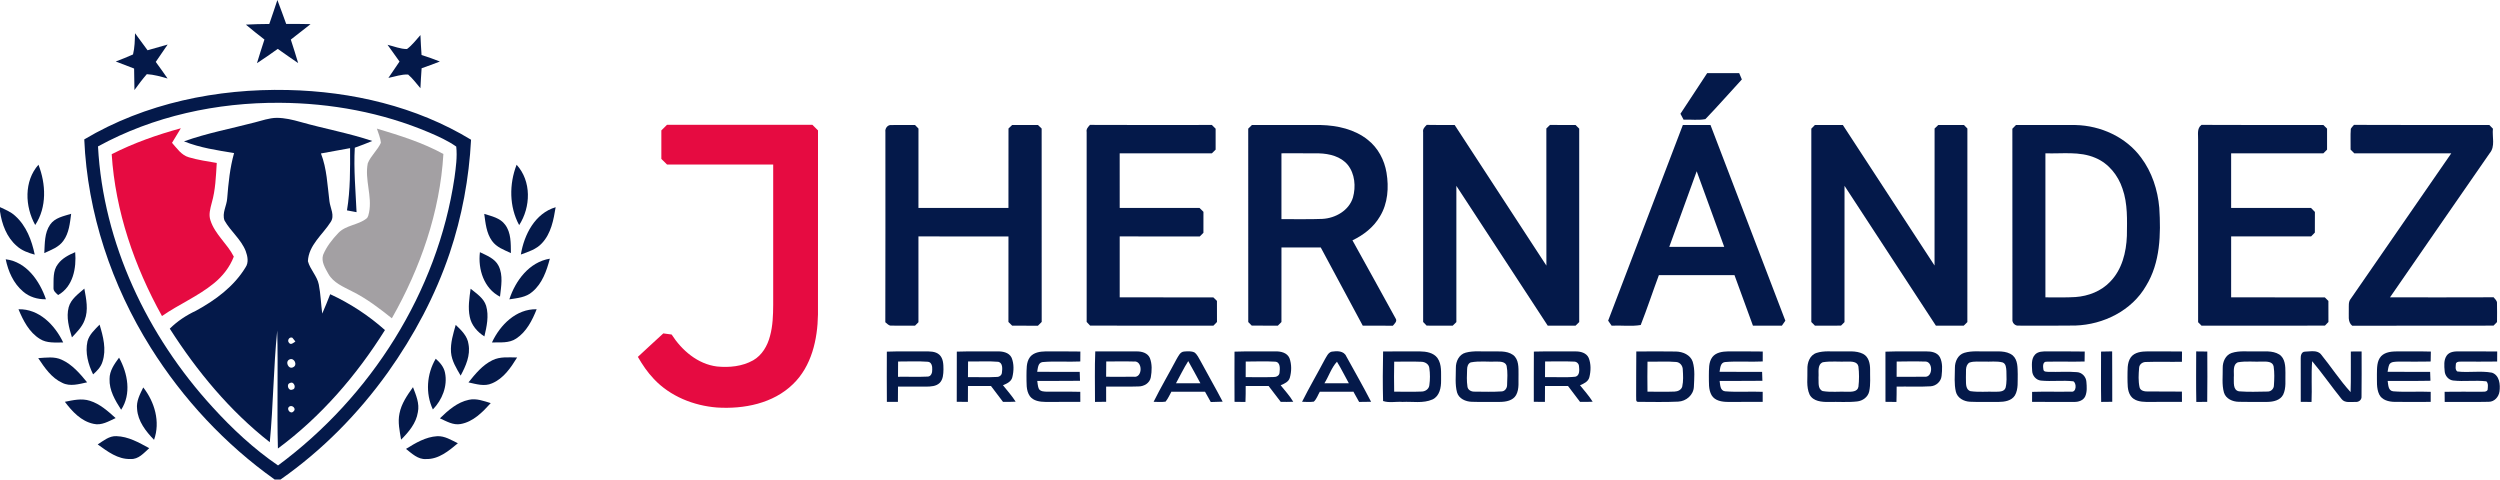 <?xml version="1.0" encoding="UTF-8" ?>
<!DOCTYPE svg PUBLIC "-//W3C//DTD SVG 1.1//EN" "http://www.w3.org/Graphics/SVG/1.1/DTD/svg11.dtd">
<svg width="1590pt" height="305pt" viewBox="0 0 1590 305" version="1.1" xmlns="http://www.w3.org/2000/svg">
<g id="#04194aff">
<path fill="#04194a" opacity="1.00" d=" M 171.27 15.24 C 173.05 10.18 174.72 5.09 176.41 0.01 C 178.37 5.05 180.14 10.16 182.02 15.23 C 187.19 15.23 192.36 15.19 197.53 15.34 C 193.36 18.65 189.18 21.94 184.96 25.18 C 186.55 30.15 188.17 35.11 189.63 40.13 C 185.23 37.23 181.00 34.07 176.65 31.09 C 172.33 34.25 167.89 37.23 163.43 40.18 C 164.94 35.15 166.54 30.14 168.18 25.14 C 164.20 22.04 160.21 18.94 156.38 15.66 C 161.34 15.35 166.31 15.31 171.27 15.24 Z" />
<path fill="#04194a" opacity="1.00" d=" M 85.87 21.13 C 88.53 24.74 91.17 28.37 93.85 31.97 C 98.10 30.75 102.36 29.52 106.62 28.33 C 104.14 32.03 101.55 35.67 99.06 39.37 C 101.62 42.85 104.12 46.37 106.58 49.93 C 102.25 48.69 97.89 47.43 93.37 47.17 C 90.57 50.39 88.01 53.81 85.51 57.26 C 85.46 52.70 85.41 48.14 85.29 43.59 C 81.39 42.11 77.49 40.64 73.62 39.11 C 77.32 37.71 80.99 36.25 84.60 34.63 C 85.70 30.21 85.74 25.64 85.87 21.13 Z" />
<path fill="#04194a" opacity="1.00" d=" M 258.83 31.19 C 262.18 28.75 264.62 25.33 267.40 22.31 C 267.59 26.53 267.79 30.76 268.11 34.98 C 272.04 36.23 275.93 37.58 279.75 39.12 C 275.92 40.65 272.04 42.06 268.15 43.41 C 267.82 47.64 267.61 51.88 267.39 56.12 C 264.84 53.16 262.54 49.93 259.55 47.39 C 255.27 47.20 251.16 48.73 247.02 49.55 C 249.37 46.08 251.76 42.63 254.10 39.15 C 251.54 35.61 248.99 32.06 246.47 28.49 C 250.56 29.44 254.61 31.19 258.83 31.19 Z" />
<path fill="#04194a" opacity="1.00" d=" M 1085.77 46.51 C 1092.56 46.50 1099.34 46.47 1106.13 46.53 C 1106.68 47.86 1107.25 49.19 1107.82 50.53 C 1100.04 58.90 1092.57 67.57 1084.62 75.76 C 1080.11 76.63 1075.37 75.89 1070.77 76.13 C 1070.09 74.87 1069.42 73.62 1068.76 72.36 C 1074.45 63.76 1080.12 55.14 1085.77 46.51 Z" />
<path fill="#04194a" opacity="1.00" d=" M 53.59 88.66 C 92.35 65.58 138.21 56.25 183.00 57.24 C 223.59 58.14 264.66 67.64 299.59 88.86 C 298.32 113.36 293.82 137.70 286.01 160.96 C 276.89 188.02 263.29 213.46 246.78 236.71 C 227.96 263.02 204.93 286.45 178.38 305.00 L 174.71 305.00 C 143.23 282.61 116.38 253.81 95.86 221.10 C 70.98 181.44 55.61 135.55 53.59 88.66 M 62.33 93.12 C 65.64 154.82 93.71 213.59 135.11 258.85 C 147.66 272.65 161.40 285.47 176.83 296.02 C 235.76 252.43 278.27 185.85 289.06 112.99 C 289.93 106.44 290.89 99.83 290.17 93.22 C 284.84 89.48 278.87 86.80 272.91 84.24 C 243.01 71.56 210.45 65.58 178.04 65.38 C 138.02 65.11 97.56 73.81 62.33 93.12 Z" />
<path fill="#04194a" opacity="1.00" d=" M 161.92 77.88 C 166.57 76.73 171.15 74.99 176.01 74.95 C 181.14 74.96 186.16 76.18 191.07 77.56 C 206.23 81.86 221.80 84.64 236.77 89.66 C 233.10 91.19 229.39 92.61 225.65 93.94 C 224.86 107.62 226.18 121.28 226.77 134.94 C 224.74 134.57 222.71 134.19 220.68 133.80 C 222.85 120.72 222.70 107.43 222.65 94.22 C 216.47 95.35 210.30 96.49 204.12 97.60 C 207.92 107.31 208.22 117.83 209.53 128.05 C 210.06 132.39 213.10 137.15 210.26 141.27 C 205.15 149.31 196.29 155.88 195.83 166.13 C 197.25 171.44 201.65 175.47 202.75 180.92 C 203.96 187.02 204.11 193.27 204.94 199.43 C 206.74 195.37 208.40 191.25 210.01 187.12 C 222.66 192.94 234.43 200.66 244.83 209.92 C 226.80 238.74 204.15 264.97 176.75 285.25 C 176.07 260.24 176.95 235.22 176.31 210.21 C 173.92 233.83 173.83 257.62 171.59 281.26 C 146.16 261.35 125.32 236.15 107.98 209.03 C 112.80 204.24 118.52 200.49 124.65 197.62 C 136.97 190.92 148.79 182.21 156.16 170.04 C 158.30 166.96 157.47 162.96 156.27 159.68 C 153.35 152.20 146.67 147.14 142.80 140.25 C 141.04 135.51 144.24 130.84 144.50 126.11 C 145.27 116.44 146.23 106.72 148.87 97.36 C 138.12 95.56 127.20 94.02 117.02 89.90 C 131.63 84.66 146.93 81.81 161.92 77.88 M 183.86 218.07 C 184.95 219.66 186.83 217.91 187.87 217.20 C 187.39 216.60 186.43 215.40 185.96 214.80 C 184.00 213.96 182.38 216.66 183.86 218.07 M 184.43 228.48 C 180.84 229.68 183.51 235.41 186.58 233.48 C 189.34 232.10 187.19 227.57 184.43 228.48 M 184.48 243.58 C 181.90 244.23 183.32 248.89 185.91 247.79 C 188.87 247.30 187.08 242.18 184.48 243.58 M 184.28 258.42 C 181.62 259.79 184.70 263.90 186.69 261.64 C 188.59 260.11 186.13 257.51 184.28 258.42 Z" />
<path fill="#04194a" opacity="1.00" d=" M 693.21 79.43 C 719.05 79.57 744.89 79.49 770.73 79.47 C 771.53 80.26 772.33 81.06 773.14 81.85 C 773.11 86.29 773.12 90.73 773.14 95.17 C 772.33 95.96 771.54 96.74 770.75 97.52 C 751.21 97.48 731.67 97.51 712.12 97.50 C 712.13 109.08 712.12 120.67 712.13 132.25 C 729.04 132.24 745.96 132.27 762.88 132.23 C 763.71 133.06 764.54 133.89 765.39 134.72 C 765.37 139.16 765.37 143.61 765.38 148.05 C 764.59 148.83 763.82 149.60 763.05 150.38 C 746.08 150.37 729.10 150.38 712.13 150.37 C 712.12 163.29 712.12 176.20 712.13 189.12 C 731.98 189.13 751.83 189.11 771.68 189.13 C 772.44 189.88 773.21 190.63 773.98 191.38 C 774.01 195.85 774.00 200.32 774.00 204.79 C 773.24 205.56 772.49 206.33 771.74 207.11 C 745.60 207.12 719.45 207.17 693.31 207.08 C 692.57 206.31 691.84 205.54 691.12 204.77 C 691.11 164.48 691.13 124.20 691.11 83.92 C 690.72 82.03 692.09 80.71 693.21 79.43 Z" />
<path fill="#04194a" opacity="1.00" d=" M 796.25 79.48 C 810.82 79.53 825.40 79.47 839.97 79.51 C 850.54 79.77 861.57 82.20 869.97 88.97 C 876.44 94.06 880.50 101.78 881.83 109.85 C 883.38 119.19 882.69 129.35 877.67 137.60 C 873.70 144.45 867.24 149.49 860.16 152.85 C 869.27 169.39 878.52 185.86 887.55 202.44 C 888.90 204.31 886.92 205.84 885.84 207.17 C 879.46 207.08 873.09 207.14 866.72 207.13 C 857.77 190.57 848.92 173.94 839.99 157.37 C 831.66 157.38 823.33 157.38 815.01 157.37 C 814.99 173.18 815.01 189.00 815.00 204.81 C 814.22 205.58 813.46 206.35 812.71 207.12 C 807.17 207.13 801.64 207.15 796.11 207.09 C 795.36 206.33 794.62 205.57 793.89 204.82 C 793.85 163.82 793.89 122.82 793.87 81.82 C 794.65 81.04 795.44 80.26 796.25 79.48 M 815.00 97.50 C 815.00 111.46 815.00 125.42 815.00 139.38 C 823.66 139.27 832.32 139.59 840.98 139.22 C 849.29 138.81 857.95 133.92 860.48 125.61 C 862.39 118.71 861.75 110.56 857.16 104.83 C 852.76 99.51 845.54 97.73 838.92 97.54 C 830.95 97.43 822.97 97.54 815.00 97.50 Z" />
<path fill="#04194a" opacity="1.00" d=" M 1400.15 79.42 C 1425.98 79.60 1451.82 79.46 1477.66 79.49 C 1478.42 80.26 1479.21 81.04 1480.01 81.82 C 1479.99 86.27 1479.99 90.72 1480.01 95.17 C 1479.21 95.95 1478.42 96.73 1477.66 97.51 C 1458.10 97.49 1438.55 97.51 1419.00 97.50 C 1419.00 109.08 1419.00 120.67 1419.00 132.25 C 1435.93 132.24 1452.86 132.27 1469.80 132.24 C 1470.61 133.08 1471.43 133.94 1472.28 134.79 C 1472.23 139.17 1472.24 143.54 1472.25 147.92 C 1471.43 148.74 1470.63 149.55 1469.85 150.37 C 1452.90 150.38 1435.95 150.38 1419.01 150.37 C 1418.99 163.29 1419.00 176.20 1419.00 189.12 C 1438.86 189.13 1458.72 189.11 1478.58 189.13 C 1479.32 189.89 1480.08 190.64 1480.86 191.40 C 1480.87 195.86 1480.87 200.32 1480.88 204.78 C 1480.11 205.55 1479.37 206.33 1478.64 207.10 C 1452.48 207.15 1426.32 207.12 1400.16 207.12 C 1399.42 206.38 1398.70 205.65 1398.00 204.92 C 1397.99 166.27 1398.02 127.63 1397.99 88.98 C 1398.13 85.67 1397.04 81.70 1400.15 79.42 Z" />
<path fill="#04194a" opacity="1.00" d=" M 1497.13 79.42 C 1525.82 79.60 1554.52 79.44 1583.22 79.51 C 1583.96 80.28 1584.72 81.06 1585.50 81.84 C 1584.91 87.02 1587.15 93.11 1583.43 97.46 C 1562.24 127.96 1541.17 158.56 1520.04 189.11 C 1542.00 189.10 1563.97 189.19 1585.94 189.07 C 1586.78 190.24 1588.26 191.25 1588.09 192.90 C 1588.25 196.88 1588.07 200.86 1588.10 204.84 C 1587.34 205.59 1586.60 206.34 1585.88 207.10 C 1555.92 207.20 1525.97 207.04 1496.02 207.18 C 1492.90 204.66 1494.03 200.47 1493.83 197.00 C 1493.92 194.62 1493.43 191.95 1495.11 189.99 C 1516.44 159.18 1537.73 128.34 1559.02 97.50 C 1538.45 97.51 1517.89 97.48 1497.33 97.51 C 1496.52 96.72 1495.74 95.93 1494.98 95.14 C 1495.09 90.75 1494.77 86.34 1495.12 81.96 C 1495.62 81.01 1496.42 80.25 1497.13 79.42 Z" />
<path fill="#04194a" opacity="1.00" d=" M 563.11 83.90 C 562.74 81.71 564.55 79.26 566.88 79.53 C 571.90 79.38 576.92 79.57 581.95 79.49 C 582.67 80.25 583.41 81.02 584.15 81.78 C 584.10 98.61 584.14 115.43 584.13 132.25 C 603.21 132.25 622.29 132.25 641.37 132.25 C 641.39 115.41 641.34 98.57 641.40 81.73 C 642.17 80.98 642.95 80.24 643.74 79.49 C 649.21 79.50 654.68 79.50 660.16 79.50 C 660.93 80.25 661.70 81.01 662.49 81.76 C 662.54 122.76 662.46 163.76 662.52 204.75 C 661.72 205.55 660.92 206.35 660.13 207.15 C 654.67 207.11 649.21 207.11 643.75 207.14 C 642.94 206.35 642.15 205.56 641.36 204.77 C 641.40 186.64 641.36 168.51 641.38 150.38 C 622.29 150.36 603.21 150.39 584.13 150.37 C 584.12 168.56 584.12 186.74 584.13 204.93 C 583.39 205.66 582.67 206.39 581.95 207.13 C 576.92 207.05 571.90 207.25 566.88 207.09 C 565.24 207.26 564.23 205.79 563.06 204.94 C 563.19 164.59 563.09 124.25 563.11 83.90 Z" />
<path fill="#04194a" opacity="1.00" d=" M 905.11 83.99 C 904.73 82.02 906.17 80.68 907.41 79.42 C 913.33 79.58 919.25 79.47 925.17 79.50 C 944.63 109.30 964.06 139.12 983.51 168.93 C 983.48 139.86 983.52 110.79 983.48 81.71 C 984.23 80.96 984.99 80.22 985.77 79.47 C 991.20 79.52 996.63 79.49 1002.06 79.50 C 1002.82 80.27 1003.60 81.05 1004.38 81.83 C 1004.37 122.83 1004.38 163.83 1004.38 204.83 C 1003.59 205.59 1002.81 206.36 1002.04 207.13 C 996.14 207.12 990.25 207.13 984.36 207.12 C 964.98 177.49 945.63 147.84 926.25 118.21 C 926.25 147.09 926.26 175.96 926.25 204.84 C 925.46 205.60 924.68 206.36 923.92 207.13 C 918.39 207.12 912.86 207.15 907.34 207.10 C 906.59 206.32 905.85 205.55 905.12 204.78 C 905.12 164.52 905.13 124.25 905.11 83.99 Z" />
<path fill="#04194a" opacity="1.00" d=" M 1070.29 79.50 C 1076.14 79.49 1082.00 79.50 1087.87 79.50 C 1103.74 120.98 1119.61 162.47 1135.48 203.96 C 1134.72 205.01 1134.00 206.07 1133.27 207.13 C 1127.13 207.12 1121.00 207.13 1114.87 207.12 C 1110.95 196.42 1107.05 185.71 1103.14 175.00 C 1087.11 175.00 1071.08 175.00 1055.04 175.00 C 1051.12 185.54 1047.61 196.25 1043.50 206.70 C 1037.58 207.73 1031.11 206.82 1024.98 207.13 C 1024.24 206.07 1023.50 205.01 1022.78 203.95 C 1038.61 162.47 1054.47 120.99 1070.29 79.50 M 1061.65 157.00 C 1073.30 157.00 1084.95 157.00 1096.60 157.00 C 1090.77 140.97 1084.92 124.95 1079.10 108.92 C 1073.27 124.94 1067.47 140.97 1061.65 157.00 Z" />
<path fill="#04194a" opacity="1.00" d=" M 1152.00 81.83 C 1152.74 81.06 1153.49 80.28 1154.26 79.51 C 1160.18 79.49 1166.12 79.50 1172.05 79.50 C 1191.51 109.28 1210.90 139.10 1230.37 168.87 C 1230.40 139.82 1230.34 110.78 1230.40 81.73 C 1231.17 80.98 1231.95 80.24 1232.75 79.49 C 1238.18 79.50 1243.62 79.50 1249.07 79.50 C 1249.79 80.24 1250.52 80.99 1251.26 81.74 C 1251.23 122.78 1251.27 163.81 1251.24 204.85 C 1250.45 205.60 1249.68 206.36 1248.92 207.13 C 1243.02 207.12 1237.12 207.13 1231.23 207.12 C 1211.85 177.49 1192.52 147.83 1173.12 118.20 C 1173.11 147.09 1173.16 175.98 1173.10 204.87 C 1172.34 205.61 1171.60 206.35 1170.87 207.10 C 1165.34 207.15 1159.82 207.12 1154.30 207.12 C 1153.52 206.34 1152.75 205.57 1152.00 204.80 C 1152.00 163.81 1152.00 122.82 1152.00 81.83 Z" />
<path fill="#04194a" opacity="1.00" d=" M 1279.86 81.87 C 1280.61 81.08 1281.38 80.29 1282.17 79.50 C 1294.79 79.52 1307.42 79.46 1320.05 79.52 C 1336.06 79.87 1352.16 87.17 1361.74 100.23 C 1368.64 109.45 1372.32 120.78 1373.31 132.18 C 1374.36 148.99 1373.98 167.00 1364.89 181.80 C 1355.83 197.56 1337.80 206.44 1319.99 207.04 C 1307.94 207.22 1295.88 207.12 1283.83 207.10 C 1281.67 207.38 1279.60 205.30 1279.90 203.16 C 1279.83 162.73 1279.91 122.30 1279.86 81.87 M 1300.88 97.50 C 1300.87 128.04 1300.87 158.58 1300.88 189.12 C 1307.25 189.03 1313.63 189.35 1320.00 188.92 C 1328.19 188.35 1336.41 185.18 1342.11 179.12 C 1349.60 171.46 1352.32 160.44 1352.70 150.01 C 1352.81 139.96 1353.30 129.60 1349.90 119.97 C 1347.10 111.49 1341.00 103.85 1332.62 100.39 C 1322.60 96.07 1311.45 97.89 1300.88 97.50 Z" />
<path fill="#04194a" opacity="1.00" d=" M 22.39 143.10 C 15.85 131.33 15.15 115.29 24.46 104.75 C 29.24 116.99 29.90 131.78 22.39 143.10 Z" />
<path fill="#04194a" opacity="1.00" d=" M 330.19 143.18 C 323.82 131.46 323.78 117.07 328.56 104.78 C 338.12 115.24 337.60 131.69 330.19 143.18 Z" />
<path fill="#04194a" opacity="1.00" d=" M 0.00 131.73 C 3.35 133.32 6.90 134.71 9.65 137.29 C 16.73 143.61 20.21 152.87 22.09 161.95 C 17.97 160.83 13.81 159.35 10.62 156.40 C 4.23 150.91 1.18 142.59 0.00 134.45 L 0.00 131.73 Z" />
<path fill="#04194a" opacity="1.00" d=" M 331.27 161.87 C 333.34 149.24 340.27 135.65 353.39 131.79 C 352.07 139.85 350.49 148.49 344.69 154.67 C 341.18 158.54 336.03 160.14 331.27 161.87 Z" />
<path fill="#04194a" opacity="1.00" d=" M 31.87 142.88 C 34.88 138.44 40.50 137.48 45.26 135.97 C 44.47 141.88 43.93 148.24 40.26 153.20 C 37.38 157.25 32.51 158.95 28.17 160.95 C 28.54 154.85 28.22 148.14 31.87 142.88 Z" />
<path fill="#04194a" opacity="1.00" d=" M 307.98 136.03 C 312.69 137.52 318.13 138.63 321.22 142.87 C 325.15 148.01 324.84 154.83 324.94 160.96 C 320.60 158.96 315.72 157.23 312.87 153.15 C 309.33 148.18 308.78 141.90 307.98 136.03 Z" />
<path fill="#04194a" opacity="1.00" d=" M 36.87 167.91 C 39.56 164.24 43.73 162.12 47.82 160.38 C 48.68 170.40 46.52 182.29 36.98 187.64 C 35.63 186.39 33.87 185.14 34.03 183.05 C 34.16 177.97 33.50 172.17 36.87 167.91 Z" />
<path fill="#04194a" opacity="1.00" d=" M 305.23 160.39 C 309.59 162.51 314.71 164.40 317.05 169.00 C 320.16 175.11 318.69 182.19 318.00 188.69 C 307.77 183.50 303.89 171.18 305.23 160.39 Z" />
<path fill="#04194a" opacity="1.00" d=" M 3.63 164.90 C 16.86 166.52 25.21 178.65 29.22 190.33 C 23.94 190.45 18.60 188.88 14.61 185.35 C 8.53 180.20 5.20 172.56 3.63 164.90 Z" />
<path fill="#04194a" opacity="1.00" d=" M 323.94 190.39 C 327.84 178.47 336.58 166.66 349.70 164.52 C 347.67 172.23 344.88 180.34 338.55 185.60 C 334.56 189.17 328.97 189.59 323.94 190.39 Z" />
<path fill="#04194a" opacity="1.00" d=" M 43.68 195.40 C 45.11 190.17 49.80 186.95 53.64 183.55 C 54.82 190.15 56.39 197.21 53.79 203.69 C 52.18 208.00 48.82 211.27 45.75 214.56 C 43.89 208.40 42.01 201.82 43.68 195.40 Z" />
<path fill="#04194a" opacity="1.00" d=" M 299.31 183.62 C 303.07 186.72 307.66 189.59 309.18 194.51 C 311.05 200.91 309.55 207.65 308.07 213.96 C 303.65 211.18 299.79 206.81 298.78 201.55 C 297.52 195.61 298.52 189.54 299.31 183.62 Z" />
<path fill="#04194a" opacity="1.00" d=" M 11.75 196.69 C 24.84 196.32 34.96 206.77 40.19 217.81 C 35.23 217.79 29.80 218.39 25.41 215.58 C 18.54 211.37 14.76 203.88 11.75 196.69 Z" />
<path fill="#04194a" opacity="1.00" d=" M 312.89 217.79 C 318.05 206.68 328.26 196.39 341.32 196.68 C 338.50 203.74 334.86 211.00 328.33 215.31 C 323.80 218.40 318.07 217.67 312.89 217.79 Z" />
<path fill="#04194a" opacity="1.00" d=" M 55.62 217.15 C 56.74 212.74 60.31 209.63 63.33 206.46 C 65.63 214.00 67.78 222.27 65.19 230.02 C 64.21 233.35 61.77 235.90 59.21 238.10 C 56.08 231.66 54.06 224.32 55.62 217.15 Z" />
<path fill="#04194a" opacity="1.00" d=" M 289.83 206.63 C 293.41 210.01 297.34 213.76 297.97 218.92 C 299.30 225.99 296.23 232.82 292.97 238.89 C 290.28 234.25 287.26 229.50 286.84 224.01 C 286.41 218.07 288.25 212.28 289.83 206.63 Z" />
<path fill="#04194a" opacity="1.00" d=" M 564.03 223.65 C 572.03 223.32 580.04 223.60 588.05 223.47 C 591.23 223.51 594.89 223.31 597.43 225.60 C 599.98 227.98 600.03 231.76 600.04 235.01 C 599.97 237.97 599.84 241.34 597.60 243.57 C 595.33 245.74 591.98 245.85 589.02 245.89 C 583.06 245.89 577.09 245.86 571.13 245.88 C 571.12 249.12 571.13 252.36 571.07 255.60 C 568.72 255.61 566.38 255.61 564.05 255.58 C 563.95 244.94 563.99 234.29 564.03 223.65 M 571.19 229.93 C 571.12 233.16 571.11 236.39 571.13 239.63 C 577.38 239.51 583.64 239.83 589.89 239.51 C 592.24 239.55 593.00 236.94 592.90 235.01 C 593.03 233.03 592.49 230.16 589.99 230.07 C 583.74 229.60 577.45 229.97 571.19 229.93 Z" />
<path fill="#04194a" opacity="1.00" d=" M 608.53 223.64 C 617.02 223.34 625.52 223.57 634.02 223.48 C 637.48 223.38 641.72 224.03 643.39 227.53 C 644.97 231.41 644.83 235.90 643.84 239.92 C 643.14 242.77 640.32 244.00 637.88 245.01 C 640.63 248.45 643.59 251.74 645.96 255.47 C 643.28 255.61 640.60 255.62 637.92 255.60 C 635.41 252.20 632.83 248.85 630.27 245.50 C 625.39 245.50 620.51 245.50 615.63 245.51 C 615.62 248.87 615.63 252.24 615.58 255.61 C 613.21 255.59 610.85 255.59 608.49 255.53 C 608.52 244.90 608.46 234.27 608.53 223.64 M 615.69 229.90 C 615.61 233.22 615.61 236.55 615.62 239.88 C 621.77 239.76 627.93 240.11 634.07 239.73 C 635.61 239.73 637.13 238.63 637.22 236.99 C 637.52 234.66 637.88 230.88 634.96 230.11 C 628.56 229.54 622.11 230.02 615.69 229.90 Z" />
<path fill="#04194a" opacity="1.00" d=" M 655.10 227.05 C 657.45 224.11 661.48 223.55 665.02 223.49 C 672.38 223.50 679.75 223.44 687.11 223.57 C 687.10 225.67 687.10 227.79 687.07 229.90 C 679.05 230.30 670.99 229.56 663.00 230.28 C 660.05 230.76 660.12 234.22 659.65 236.48 C 668.67 236.53 677.69 236.48 686.70 236.50 C 686.75 238.40 686.80 240.29 686.89 242.19 C 677.82 242.33 668.76 242.20 659.69 242.27 C 660.00 243.96 659.99 245.78 660.75 247.36 C 661.84 249.11 664.15 249.02 665.97 249.12 C 673.00 249.19 680.03 249.02 687.06 249.20 C 687.06 251.32 687.06 253.45 687.08 255.59 C 679.70 255.64 672.33 255.64 664.95 255.62 C 661.41 255.58 657.32 255.04 655.03 252.02 C 652.36 248.27 652.99 243.39 652.84 239.05 C 652.97 235.01 652.52 230.47 655.10 227.05 Z" />
<path fill="#04194a" opacity="1.00" d=" M 696.42 255.62 C 696.45 244.91 696.14 234.19 696.59 223.48 C 705.38 223.54 714.18 223.45 722.98 223.50 C 726.17 223.45 729.93 224.47 731.31 227.68 C 732.83 231.54 732.61 235.92 731.92 239.94 C 731.29 243.62 727.60 245.79 724.08 245.78 C 717.22 246.04 710.36 245.79 703.50 245.87 C 703.50 249.09 703.50 252.31 703.51 255.53 C 701.14 255.59 698.78 255.59 696.42 255.62 M 703.57 229.90 C 703.50 233.14 703.49 236.38 703.49 239.62 C 709.34 239.58 715.19 239.70 721.04 239.61 C 726.88 240.52 726.89 229.06 721.03 229.93 C 715.21 229.75 709.39 229.92 703.57 229.90 Z" />
<path fill="#04194a" opacity="1.00" d=" M 748.33 228.34 C 749.49 226.48 750.51 223.81 753.03 223.58 C 755.24 223.41 757.67 223.15 759.73 224.18 C 761.49 225.53 762.38 227.66 763.49 229.53 C 768.12 238.21 773.09 246.72 777.62 255.46 C 775.09 255.60 772.57 255.61 770.05 255.69 C 768.81 253.53 767.60 251.34 766.41 249.16 C 759.28 249.09 752.15 249.14 745.02 249.12 C 743.85 251.27 742.84 253.52 741.31 255.44 C 738.78 255.83 736.22 255.58 733.69 255.55 C 738.28 246.33 743.52 237.45 748.33 228.34 M 747.93 243.75 C 753.10 243.75 758.28 243.75 763.45 243.74 C 760.87 239.05 758.40 234.29 755.72 229.65 C 752.84 234.19 750.50 239.04 747.93 243.75 Z" />
<path fill="#04194a" opacity="1.00" d=" M 785.15 223.65 C 793.76 223.33 802.37 223.57 810.99 223.48 C 814.44 223.37 818.63 224.25 820.11 227.80 C 821.55 231.76 821.46 236.30 820.30 240.32 C 819.50 242.97 816.77 244.00 814.50 245.04 C 817.23 248.49 820.28 251.71 822.50 255.53 C 819.84 255.62 817.20 255.63 814.56 255.60 C 811.99 252.22 809.43 248.82 806.82 245.48 C 801.96 245.51 797.11 245.50 792.26 245.50 C 792.26 248.88 792.27 252.27 792.11 255.65 C 789.79 255.63 787.47 255.61 785.16 255.56 C 785.09 244.92 785.11 234.29 785.15 223.65 M 792.29 229.95 C 792.24 233.25 792.24 236.56 792.25 239.87 C 798.17 239.79 804.11 240.03 810.03 239.79 C 811.75 239.85 813.70 238.92 813.79 236.99 C 814.07 234.54 814.45 230.31 811.04 230.02 C 804.80 229.66 798.54 229.93 792.29 229.95 Z" />
<path fill="#04194a" opacity="1.00" d=" M 842.60 228.58 C 843.75 226.75 844.65 224.26 846.97 223.65 C 850.26 223.14 854.68 223.01 856.25 226.64 C 861.53 236.25 867.00 245.77 872.01 255.53 C 869.46 255.60 866.93 255.62 864.40 255.63 C 863.18 253.46 861.97 251.29 860.78 249.12 C 853.65 249.14 846.52 249.11 839.40 249.14 C 838.16 251.24 837.40 253.77 835.58 255.45 C 833.11 255.81 830.60 255.59 828.12 255.53 C 832.67 246.41 837.85 237.61 842.60 228.58 M 842.34 243.74 C 847.51 243.75 852.69 243.74 857.87 243.76 C 855.31 239.21 853.06 234.49 850.31 230.05 C 846.75 233.89 845.13 239.29 842.34 243.74 Z" />
<path fill="#04194a" opacity="1.00" d=" M 879.65 223.52 C 887.45 223.48 895.25 223.49 903.05 223.49 C 907.06 223.54 911.69 224.26 914.23 227.72 C 917.13 231.87 916.42 237.22 916.53 242.00 C 916.59 246.48 915.60 251.93 911.10 254.04 C 905.10 256.71 898.34 255.27 892.00 255.62 C 887.92 255.29 883.46 256.38 879.64 255.05 C 879.37 244.55 879.42 234.03 879.65 223.52 M 886.71 230.02 C 886.56 236.38 886.59 242.74 886.69 249.10 C 892.47 249.05 898.26 249.30 904.04 249.03 C 906.39 249.06 908.80 247.49 909.06 245.02 C 909.58 241.38 909.59 237.65 909.04 234.02 C 908.76 231.55 906.29 230.11 903.99 230.09 C 898.23 229.83 892.47 230.07 886.71 230.02 Z" />
<path fill="#04194a" opacity="1.00" d=" M 932.21 224.28 C 937.36 222.89 942.75 223.70 948.01 223.49 C 952.77 223.62 958.15 222.80 962.29 225.72 C 966.05 228.56 965.76 233.77 965.78 237.98 C 965.57 242.39 966.45 247.21 964.24 251.26 C 962.22 254.80 957.78 255.59 954.05 255.61 C 948.03 255.60 942.01 255.74 936.00 255.54 C 932.13 255.42 927.82 253.57 926.67 249.55 C 925.32 244.50 925.95 239.18 925.93 234.02 C 925.84 229.91 927.95 225.38 932.21 224.28 M 935.39 230.48 C 933.65 231.18 933.10 233.16 933.08 234.86 C 932.92 238.56 932.75 242.30 933.31 245.97 C 933.62 248.16 935.90 249.20 937.92 249.08 C 943.63 249.11 949.37 249.33 955.08 248.94 C 957.14 248.84 958.49 246.88 958.51 244.94 C 958.65 240.86 958.99 236.69 958.21 232.66 C 957.41 230.00 954.25 229.97 952.00 229.98 C 946.47 230.23 940.83 229.43 935.39 230.48 Z" />
<path fill="#04194a" opacity="1.00" d=" M 975.54 223.61 C 984.37 223.38 993.20 223.52 1002.03 223.50 C 1005.22 223.45 1008.99 224.42 1010.40 227.61 C 1011.95 231.47 1011.82 235.91 1010.84 239.89 C 1010.14 242.74 1007.32 243.99 1004.89 245.04 C 1007.63 248.47 1010.62 251.74 1012.94 255.50 C 1010.24 255.62 1007.56 255.63 1004.88 255.57 C 1002.38 252.18 999.81 248.85 997.26 245.50 C 992.38 245.50 987.50 245.50 982.63 245.51 C 982.62 248.87 982.63 252.24 982.57 255.61 C 980.21 255.60 977.85 255.59 975.50 255.54 C 975.52 244.90 975.44 234.25 975.54 223.61 M 982.69 229.89 C 982.61 233.22 982.61 236.55 982.62 239.87 C 989.05 239.69 995.52 240.26 1001.92 239.59 C 1004.79 238.91 1004.50 235.24 1004.25 232.97 C 1004.21 231.27 1002.73 229.93 1001.06 229.98 C 994.94 229.69 988.81 229.95 982.69 229.89 Z" />
<path fill="#04194a" opacity="1.00" d=" M 1040.69 223.55 C 1049.09 223.51 1057.50 223.39 1065.91 223.57 C 1070.24 223.66 1075.10 225.67 1076.57 230.08 C 1078.10 235.21 1077.53 240.69 1077.31 245.96 C 1077.08 251.21 1072.43 255.21 1067.32 255.43 C 1058.92 255.85 1050.48 255.58 1042.07 255.58 C 1039.97 255.86 1040.81 253.16 1040.59 251.99 C 1040.68 242.51 1040.54 233.03 1040.69 223.55 M 1047.81 230.04 C 1047.70 236.39 1047.72 242.74 1047.80 249.10 C 1053.53 249.05 1059.27 249.29 1065.00 249.04 C 1067.02 248.99 1069.28 248.02 1069.89 245.92 C 1070.69 242.36 1070.47 238.65 1070.25 235.05 C 1070.24 232.69 1068.54 230.44 1066.12 230.22 C 1060.04 229.69 1053.91 230.12 1047.81 230.04 Z" />
<path fill="#04194a" opacity="1.00" d=" M 1089.10 227.04 C 1091.45 224.09 1095.49 223.57 1099.02 223.49 C 1106.38 223.50 1113.74 223.44 1121.11 223.57 C 1121.10 225.67 1121.10 227.78 1121.09 229.89 C 1113.08 230.31 1105.03 229.57 1097.05 230.27 C 1094.06 230.69 1094.10 234.22 1093.64 236.47 C 1102.66 236.53 1111.68 236.47 1120.70 236.51 C 1120.75 238.40 1120.80 240.29 1120.89 242.19 C 1111.82 242.33 1102.75 242.20 1093.68 242.27 C 1094.09 244.67 1093.90 248.39 1097.07 248.86 C 1105.04 249.53 1113.07 248.85 1121.07 249.20 C 1121.05 251.33 1121.05 253.46 1121.07 255.59 C 1113.71 255.63 1106.35 255.64 1098.99 255.62 C 1095.23 255.61 1090.75 254.94 1088.62 251.43 C 1086.43 247.68 1086.96 243.14 1086.84 238.99 C 1086.96 234.97 1086.53 230.44 1089.10 227.04 Z" />
<path fill="#04194a" opacity="1.00" d=" M 1155.30 224.46 C 1160.05 222.89 1165.15 223.67 1170.07 223.50 C 1175.01 223.67 1180.34 222.76 1184.93 225.07 C 1188.52 226.91 1189.41 231.29 1189.38 234.98 C 1189.28 239.62 1189.80 244.34 1188.82 248.92 C 1188.05 252.52 1184.68 254.95 1181.14 255.32 C 1175.13 255.99 1169.06 255.46 1163.03 255.64 C 1158.69 255.71 1153.19 255.31 1150.91 250.97 C 1148.63 245.97 1149.70 240.26 1149.51 234.94 C 1149.35 230.76 1150.95 225.89 1155.30 224.46 M 1159.29 230.39 C 1155.59 231.95 1156.88 236.83 1156.57 240.01 C 1156.81 242.90 1155.84 247.27 1159.19 248.71 C 1164.39 249.61 1169.74 248.91 1175.01 249.15 C 1177.56 249.19 1181.44 249.24 1181.97 245.95 C 1182.46 241.69 1182.47 237.32 1181.95 233.06 C 1181.31 229.85 1177.51 229.94 1174.98 229.97 C 1169.76 230.20 1164.46 229.53 1159.29 230.39 Z" />
<path fill="#04194a" opacity="1.00" d=" M 1199.14 223.66 C 1207.78 223.31 1216.43 223.58 1225.08 223.49 C 1228.27 223.44 1232.11 224.07 1233.78 227.18 C 1235.62 230.81 1235.26 235.14 1234.85 239.07 C 1234.50 242.69 1231.34 245.52 1227.75 245.69 C 1220.60 246.14 1213.42 245.74 1206.27 245.88 C 1206.24 249.13 1206.26 252.39 1206.14 255.64 C 1203.80 255.62 1201.48 255.61 1199.16 255.56 C 1199.09 244.93 1199.11 234.30 1199.14 223.66 M 1206.29 229.95 C 1206.24 233.17 1206.24 236.40 1206.25 239.63 C 1212.17 239.57 1218.10 239.72 1224.03 239.60 C 1229.57 240.25 1229.57 229.33 1224.02 229.95 C 1218.11 229.74 1212.20 229.89 1206.29 229.95 Z" />
<path fill="#04194a" opacity="1.00" d=" M 1249.25 224.41 C 1254.34 222.84 1259.76 223.71 1265.01 223.49 C 1270.04 223.64 1275.83 222.67 1280.09 226.03 C 1283.43 229.00 1283.15 233.89 1283.28 237.98 C 1283.12 242.46 1283.80 247.38 1281.50 251.45 C 1279.33 254.98 1274.82 255.60 1271.04 255.63 C 1265.01 255.56 1258.99 255.79 1252.98 255.51 C 1249.08 255.37 1244.92 253.19 1243.94 249.16 C 1242.76 244.19 1243.29 238.99 1243.32 233.93 C 1243.28 229.99 1245.21 225.64 1249.25 224.41 M 1252.50 230.63 C 1249.48 232.66 1250.62 236.92 1250.32 240.00 C 1250.54 242.94 1249.62 247.47 1253.15 248.77 C 1258.39 249.54 1263.73 248.95 1269.02 249.15 C 1271.29 249.08 1274.64 249.32 1275.55 246.63 C 1276.41 243.15 1276.15 239.50 1276.07 235.95 C 1275.92 233.98 1275.85 231.27 1273.62 230.49 C 1269.84 229.53 1265.87 230.16 1262.03 229.99 C 1258.85 230.13 1255.52 229.54 1252.50 230.63 Z" />
<path fill="#04194a" opacity="1.00" d=" M 1294.35 225.45 C 1296.33 223.42 1299.37 223.50 1302.00 223.47 C 1309.96 223.55 1317.92 223.40 1325.89 223.58 C 1325.85 225.69 1325.84 227.80 1325.80 229.92 C 1317.82 230.15 1309.83 229.86 1301.85 230.04 C 1299.04 229.76 1299.28 233.14 1299.60 234.98 C 1299.78 236.66 1301.80 236.39 1303.01 236.51 C 1308.99 236.67 1314.99 236.18 1320.97 236.69 C 1324.17 236.86 1326.77 239.68 1326.95 242.84 C 1327.21 245.89 1327.46 249.18 1326.21 252.06 C 1324.95 254.74 1321.85 255.72 1319.10 255.62 C 1310.20 255.62 1301.30 255.67 1292.40 255.57 C 1292.38 253.45 1292.38 251.34 1292.42 249.23 C 1300.66 248.95 1308.92 249.26 1317.17 249.08 C 1320.68 249.79 1320.84 243.76 1318.65 242.51 C 1311.81 241.73 1304.87 242.74 1298.02 242.05 C 1294.92 241.73 1292.57 238.92 1292.45 235.88 C 1292.32 232.39 1291.69 228.21 1294.35 225.45 Z" />
<path fill="#04194a" opacity="1.00" d=" M 1336.27 223.61 C 1338.61 223.54 1340.96 223.50 1343.33 223.47 C 1343.44 234.16 1343.33 244.85 1343.39 255.54 C 1341.03 255.59 1338.68 255.60 1336.34 255.62 C 1336.14 244.95 1336.28 234.28 1336.27 223.61 Z" />
<path fill="#04194a" opacity="1.00" d=" M 1355.23 227.20 C 1357.69 223.92 1362.16 223.51 1365.96 223.48 C 1373.22 223.52 1380.49 223.43 1387.76 223.56 C 1387.73 225.74 1387.72 227.91 1387.71 230.09 C 1380.11 230.25 1372.50 229.94 1364.92 230.22 C 1362.68 230.13 1360.52 231.72 1360.47 234.05 C 1360.13 238.11 1359.89 242.29 1360.76 246.30 C 1361.30 248.61 1363.97 249.01 1365.98 248.99 C 1373.21 249.08 1380.45 248.90 1387.70 249.06 C 1387.71 251.23 1387.72 253.40 1387.73 255.58 C 1380.15 255.65 1372.56 255.63 1364.99 255.62 C 1361.44 255.56 1357.34 254.96 1355.16 251.85 C 1352.77 248.39 1353.20 243.96 1353.08 239.97 C 1353.23 235.70 1352.62 230.90 1355.23 227.20 Z" />
<path fill="#04194a" opacity="1.00" d=" M 1396.78 223.50 C 1399.12 223.51 1401.48 223.53 1403.84 223.58 C 1403.87 234.24 1403.96 244.91 1403.79 255.57 C 1401.46 255.61 1399.15 255.63 1396.85 255.65 C 1396.64 244.93 1396.76 234.21 1396.78 223.50 Z" />
<path fill="#04194a" opacity="1.00" d=" M 1419.33 224.49 C 1424.38 222.82 1429.79 223.71 1435.02 223.49 C 1439.87 223.65 1445.24 222.75 1449.60 225.43 C 1453.40 227.92 1453.53 232.94 1453.53 237.02 C 1453.34 241.68 1454.17 246.68 1452.08 251.03 C 1450.19 254.64 1445.80 255.56 1442.08 255.61 C 1436.01 255.61 1429.93 255.73 1423.87 255.55 C 1419.99 255.49 1415.66 253.68 1414.44 249.68 C 1413.00 244.61 1413.75 239.24 1413.65 234.04 C 1413.57 230.15 1415.39 225.83 1419.33 224.49 M 1423.30 230.42 C 1419.66 232.04 1421.03 236.88 1420.70 240.04 C 1420.86 243.08 1419.95 248.16 1424.04 248.89 C 1430.01 249.36 1436.04 249.14 1442.03 249.03 C 1444.29 249.16 1446.23 247.30 1446.22 245.03 C 1446.48 241.06 1446.63 237.02 1446.04 233.07 C 1445.43 229.79 1441.54 229.95 1439.00 229.97 C 1433.77 230.21 1428.46 229.51 1423.30 230.42 Z" />
<path fill="#04194a" opacity="1.00" d=" M 1463.26 227.91 C 1463.18 226.13 1463.76 223.66 1466.01 223.64 C 1469.41 223.58 1473.98 222.38 1476.35 225.61 C 1482.69 233.42 1488.18 241.94 1494.98 249.37 C 1495.29 240.77 1495.03 232.16 1495.13 223.56 C 1497.40 223.53 1499.69 223.52 1501.98 223.53 C 1501.95 233.06 1502.11 242.59 1501.93 252.12 C 1502.14 254.33 1500.12 255.85 1498.06 255.63 C 1495.13 255.52 1491.32 256.49 1489.26 253.80 C 1482.87 245.89 1477.08 237.49 1470.53 229.71 C 1469.86 238.33 1470.52 246.99 1470.14 255.62 C 1467.84 255.62 1465.56 255.61 1463.28 255.59 C 1463.24 246.36 1463.22 237.14 1463.26 227.91 Z" />
<path fill="#04194a" opacity="1.00" d=" M 1514.47 226.46 C 1517.21 223.74 1521.33 223.50 1524.99 223.48 C 1531.99 223.54 1539.01 223.40 1546.02 223.60 C 1545.97 225.70 1545.95 227.81 1545.90 229.91 C 1538.91 230.11 1531.92 229.93 1524.94 229.99 C 1523.12 230.10 1520.85 229.98 1519.69 231.66 C 1518.93 233.15 1518.86 234.87 1518.51 236.47 C 1527.53 236.54 1536.55 236.46 1545.57 236.51 C 1545.64 238.39 1545.69 240.27 1545.77 242.16 C 1536.70 242.37 1527.63 242.18 1518.56 242.27 C 1518.97 244.69 1518.78 248.47 1522.03 248.87 C 1529.97 249.52 1537.97 248.84 1545.93 249.21 C 1545.92 251.34 1545.92 253.47 1545.92 255.60 C 1538.26 255.61 1530.59 255.68 1522.94 255.59 C 1519.24 255.53 1514.92 254.47 1513.17 250.86 C 1511.28 246.87 1511.83 242.29 1511.72 238.01 C 1511.80 234.07 1511.59 229.55 1514.47 226.46 Z" />
<path fill="#04194a" opacity="1.00" d=" M 1556.16 226.07 C 1557.94 223.62 1561.22 223.45 1564.00 223.47 C 1572.06 223.52 1580.14 223.46 1588.22 223.53 C 1588.20 225.66 1588.21 227.80 1588.19 229.94 C 1580.78 230.07 1573.37 229.97 1565.96 229.98 C 1564.56 230.08 1562.85 229.70 1561.99 231.09 C 1561.89 232.75 1561.25 235.11 1562.85 236.26 C 1570.14 237.15 1577.62 235.67 1584.88 237.02 C 1589.69 238.66 1590.28 244.63 1589.68 248.97 C 1589.23 252.36 1586.49 255.53 1582.91 255.54 C 1573.55 255.77 1564.19 255.54 1554.83 255.63 C 1554.79 253.48 1554.78 251.33 1554.78 249.18 C 1562.51 249.06 1570.26 249.14 1578.00 249.15 C 1579.38 249.01 1581.24 249.49 1582.11 248.00 C 1582.26 246.20 1582.74 243.97 1581.35 242.53 C 1574.28 241.67 1567.10 242.82 1560.03 241.99 C 1557.14 241.54 1554.99 238.90 1554.81 236.04 C 1554.52 232.73 1554.11 228.93 1556.16 226.07 Z" />
<path fill="#04194a" opacity="1.00" d=" M 24.31 227.78 C 29.30 227.47 34.61 226.58 39.31 228.82 C 45.99 231.86 50.85 237.61 55.41 243.16 C 50.30 244.25 44.60 246.02 39.62 243.49 C 32.73 240.35 28.38 233.86 24.31 227.78 Z" />
<path fill="#04194a" opacity="1.00" d=" M 313.17 229.11 C 318.04 226.68 323.64 227.32 328.89 227.36 C 324.87 233.88 320.25 240.75 312.90 243.81 C 308.10 245.99 302.80 244.24 297.95 243.21 C 302.28 237.82 306.82 232.20 313.17 229.11 Z" />
<path fill="#04194a" opacity="1.00" d=" M 69.68 241.00 C 69.63 235.82 72.79 231.45 75.72 227.46 C 81.26 237.47 83.68 250.49 77.05 260.61 C 73.29 254.71 69.39 248.27 69.68 241.00 Z" />
<path fill="#04194a" opacity="1.00" d=" M 275.30 260.41 C 270.50 250.18 271.38 237.82 277.12 228.16 C 279.84 230.53 282.33 233.42 283.03 237.07 C 284.78 245.50 281.20 254.38 275.30 260.41 Z" />
<path fill="#04194a" opacity="1.00" d=" M 91.11 246.41 C 98.38 255.66 102.07 268.34 97.97 279.73 C 92.76 274.35 87.68 267.90 87.19 260.12 C 86.57 255.18 89.04 250.69 91.11 246.41 Z" />
<path fill="#04194a" opacity="1.00" d=" M 262.66 246.24 C 264.57 251.29 266.94 256.64 265.76 262.17 C 264.70 269.16 259.93 274.77 255.10 279.61 C 254.19 274.12 252.89 268.49 254.08 262.94 C 255.29 256.67 259.03 251.34 262.66 246.24 Z" />
<path fill="#04194a" opacity="1.00" d=" M 41.26 255.55 C 46.45 254.49 51.95 253.21 57.15 254.89 C 63.57 256.88 68.65 261.50 73.54 265.90 C 69.14 267.91 64.49 270.82 59.45 269.55 C 51.59 267.89 45.89 261.71 41.26 255.55 Z" />
<path fill="#04194a" opacity="1.00" d=" M 298.24 254.26 C 302.97 253.22 307.64 255.02 312.11 256.38 C 306.90 262.14 300.97 268.25 292.98 269.68 C 288.23 270.57 283.93 267.92 279.78 266.06 C 285.02 260.96 290.86 255.79 298.24 254.26 Z" />
<path fill="#04194a" opacity="1.00" d=" M 62.14 282.65 C 65.77 280.36 69.43 277.18 74.00 277.39 C 81.61 277.59 88.40 281.48 94.90 285.05 C 91.50 288.07 88.06 292.28 83.02 291.92 C 75.00 292.24 68.31 287.10 62.14 282.65 Z" />
<path fill="#04194a" opacity="1.00" d=" M 258.20 285.51 C 264.28 281.73 270.73 277.85 278.07 277.42 C 282.87 277.19 287.06 279.92 291.21 281.91 C 285.43 286.75 278.96 292.18 270.96 291.95 C 265.82 292.31 261.95 288.41 258.20 285.51 Z" />
</g>
<g id="#e60b41ff">
<path fill="#e60b41" opacity="1.00" d=" M 424.22 79.37 C 455.04 79.38 485.86 79.38 516.68 79.37 C 517.87 80.56 519.06 81.75 520.25 82.94 C 520.24 121.97 520.28 161.00 520.23 200.02 C 519.97 215.88 516.18 232.91 504.36 244.29 C 491.71 256.65 473.10 260.27 455.99 259.18 C 441.11 258.01 426.20 252.04 415.87 241.04 C 411.84 236.84 408.59 231.99 405.68 226.97 C 411.10 222.01 416.42 216.96 421.87 212.04 C 423.62 212.28 425.39 212.51 427.15 212.75 C 433.66 222.85 443.70 231.54 455.99 233.09 C 463.77 233.86 472.09 233.06 479.01 229.16 C 484.68 225.92 488.13 219.92 489.72 213.74 C 491.49 207.31 491.71 200.58 491.75 193.95 C 491.75 164.18 491.74 134.40 491.75 104.63 C 469.24 104.62 446.73 104.61 424.22 104.63 C 423.01 103.45 421.81 102.25 420.62 101.07 C 420.62 95.02 420.62 88.98 420.62 82.94 C 421.81 81.75 423.01 80.55 424.22 79.37 Z" />
<path fill="#e60b41" opacity="1.00" d=" M 71.04 98.07 C 85.02 90.93 99.90 85.73 115.02 81.57 C 113.13 84.65 111.26 87.74 109.40 90.84 C 112.54 94.32 115.36 98.71 120.14 100.04 C 125.93 101.75 131.92 102.63 137.86 103.64 C 137.32 112.16 137.06 120.81 134.66 129.06 C 133.73 132.66 132.58 136.52 133.86 140.19 C 136.73 149.09 144.56 155.00 148.70 163.21 C 146.15 169.91 141.58 175.69 136.03 180.19 C 125.92 188.48 113.70 193.56 103.02 201.00 C 85.48 169.39 73.36 134.31 71.04 98.07 Z" />
</g>
<g id="#a3a0a3ff">
<path fill="#a3a0a3" opacity="1.00" d=" M 239.69 81.79 C 254.15 86.14 268.71 90.63 282.00 97.94 C 279.84 134.79 267.38 170.50 249.22 202.43 C 241.20 196.06 233.00 189.74 223.76 185.21 C 218.31 182.37 212.05 179.85 208.86 174.23 C 206.87 170.56 204.12 166.43 205.50 162.09 C 207.67 156.83 211.28 152.29 215.16 148.19 C 219.99 143.12 227.74 143.20 233.10 138.97 C 234.24 138.03 234.38 136.42 234.73 135.08 C 236.81 124.67 231.83 114.25 233.91 103.84 C 235.86 99.03 240.07 95.57 242.22 90.86 C 241.99 87.71 240.63 84.77 239.69 81.79 Z" />
</g>
</svg>

